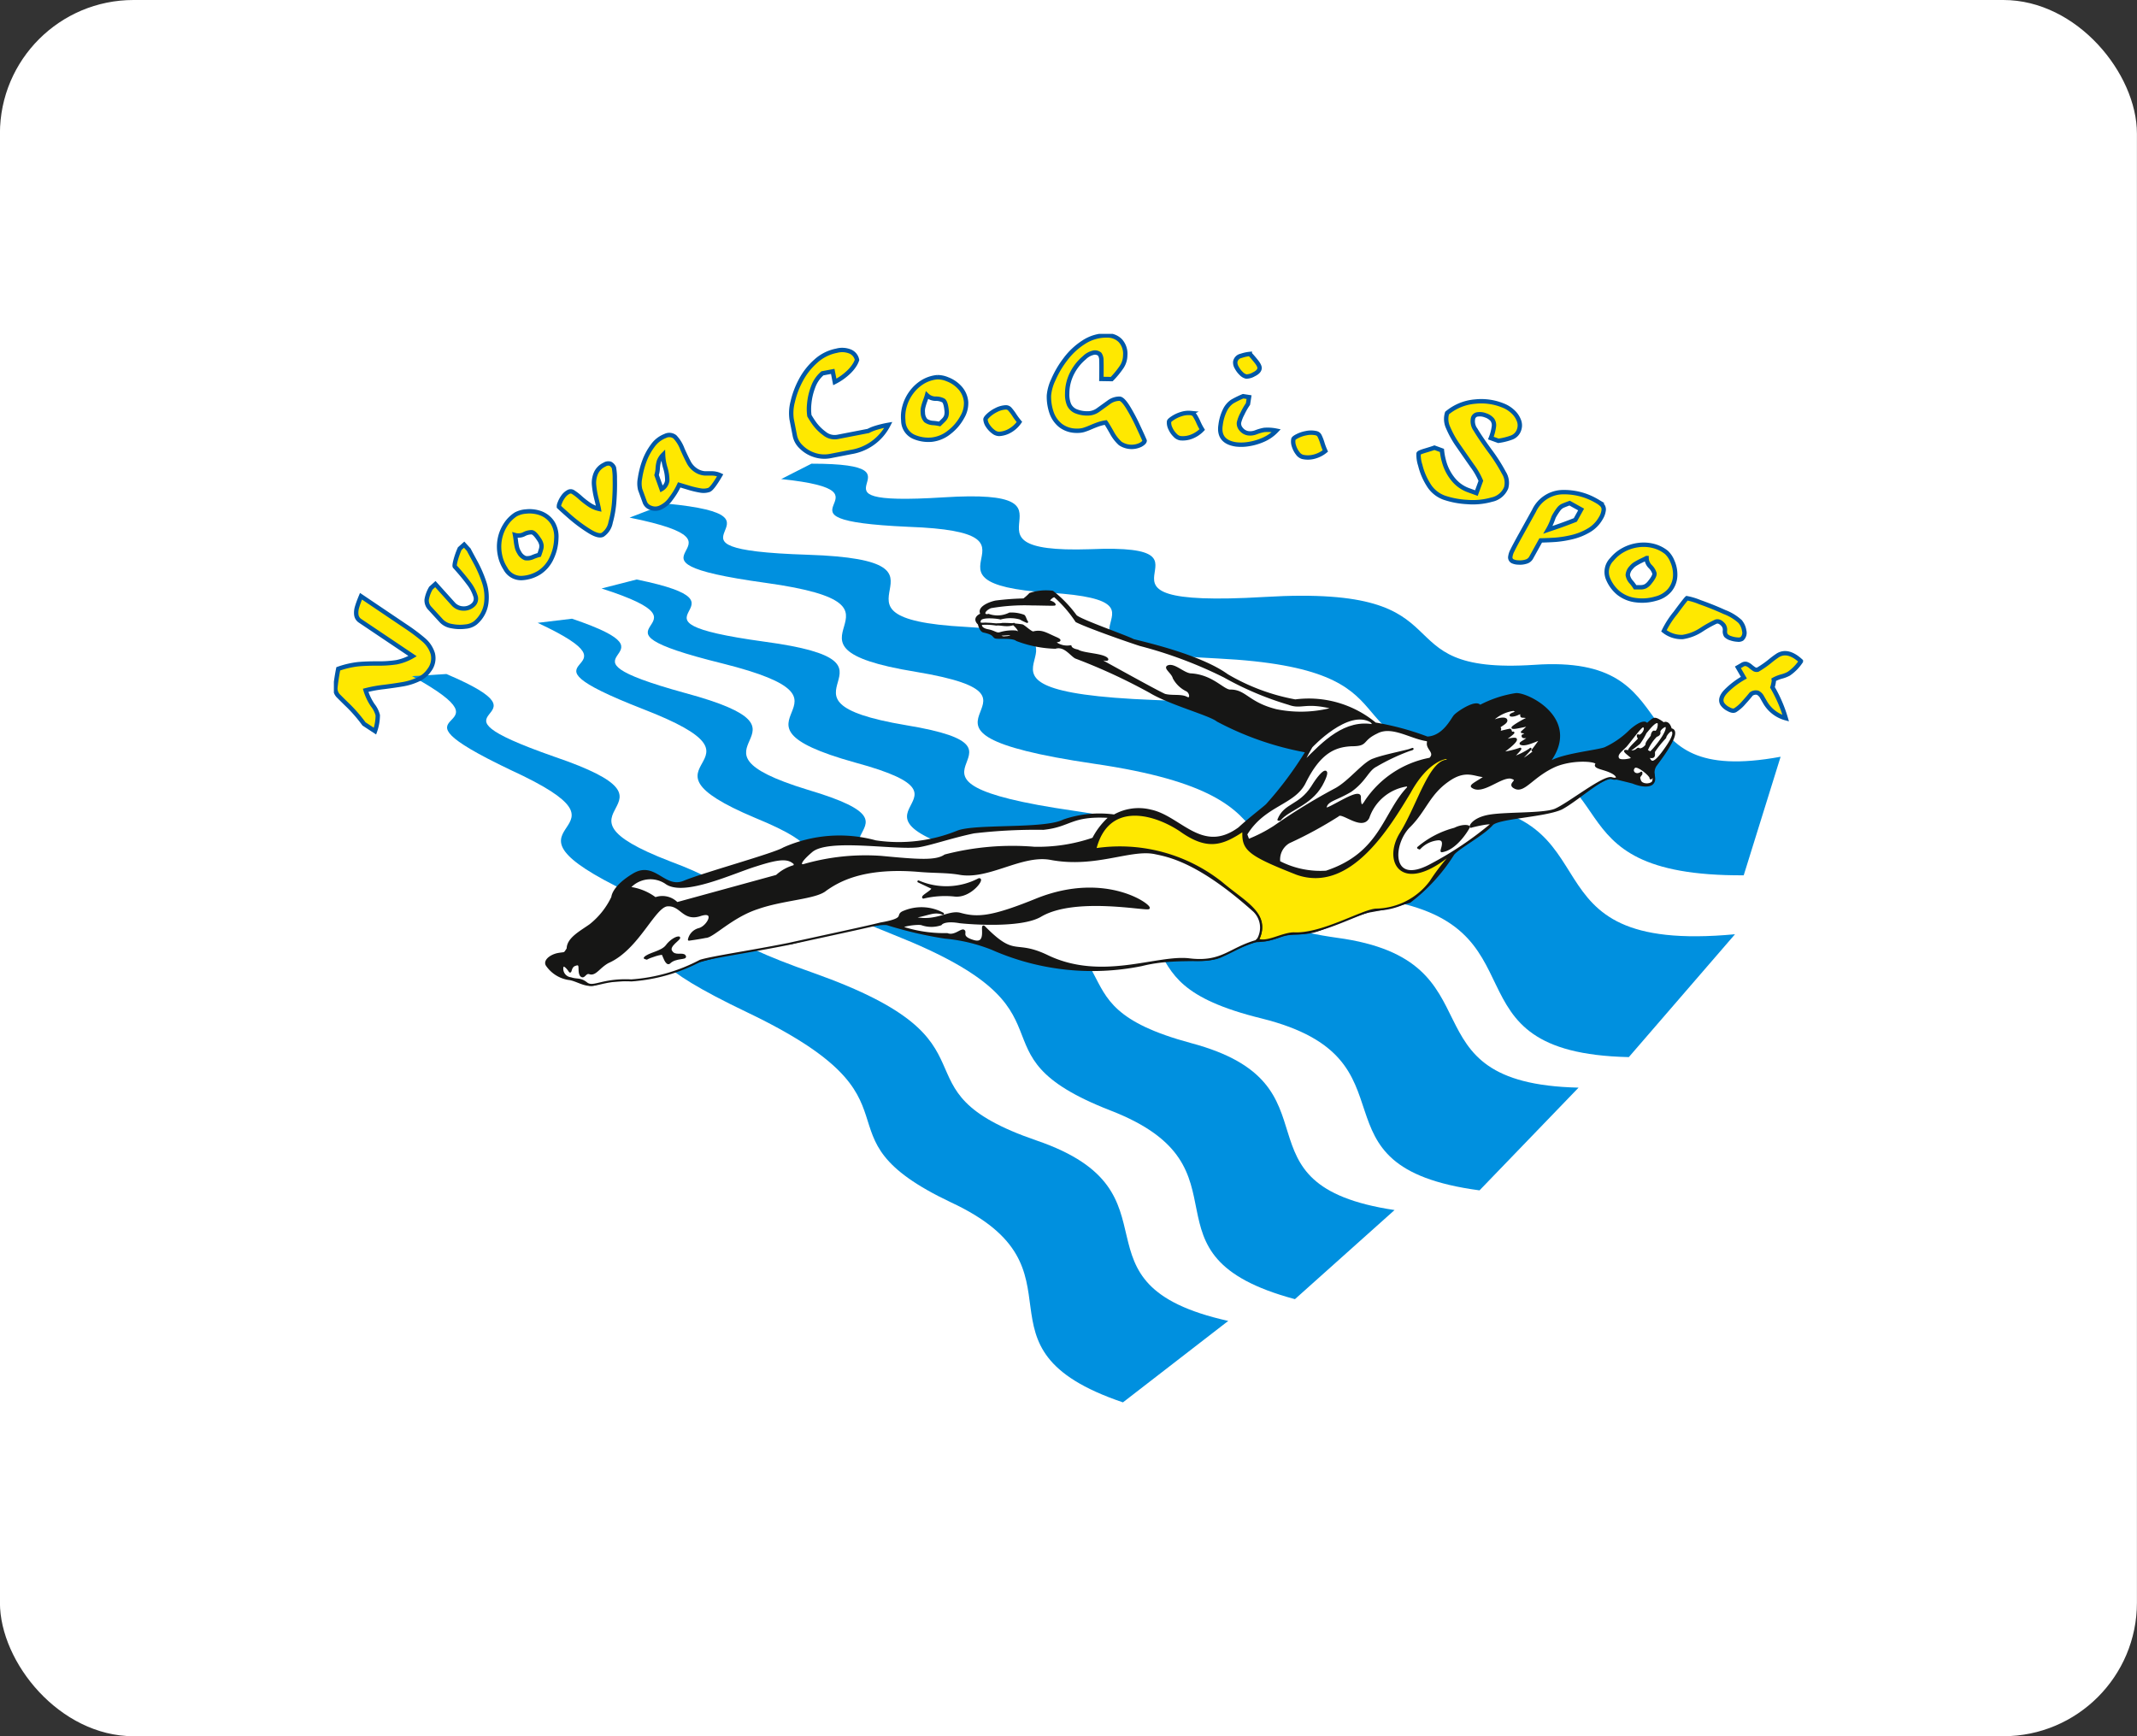 <svg xmlns="http://www.w3.org/2000/svg" xmlns:xlink="http://www.w3.org/1999/xlink" width="128" height="104" viewBox="0 0 128 104">
  <rect x="0" y="0" width="128" height="104" fill="#333333" stroke="none"/>
  <defs>
    <clipPath id="clip-path">
      <rect id="Rettangolo_4642" data-name="Rettangolo 4642" width="88" height="64" fill="none"/>
    </clipPath>
    <clipPath id="clip-logo-cogi-sport-hchl">
      <rect width="128" height="104"/>
    </clipPath>
  </defs>
  <g id="logo-cogi-sport-hchl" clip-path="url(#clip-logo-cogi-sport-hchl)">
    <g id="Logo" transform="translate(-12.999)">
      <rect id="Rettangolo_2600" data-name="Rettangolo 2600" width="128" height="104" rx="8" transform="translate(12.995)" fill="#fff"/>
      <g id="Raggruppa_9908" data-name="Raggruppa 9908" transform="translate(32.997 20)">
        <g id="Raggruppa_9907" data-name="Raggruppa 9907" transform="translate(0 0)" clip-path="url(#clip-path)">
          <path id="Tracciato_16366" data-name="Tracciato 16366" d="M1.662,22.009l2.7,1.82a10.869,10.869,0,0,1,1.064.8,1.761,1.761,0,0,1,.536.819,1.162,1.162,0,0,1-.221,1,1.577,1.577,0,0,1-.671.553,3.584,3.584,0,0,1-.861.271q-.429.076-1.169.172a7.925,7.925,0,0,0-1.1.2,3.244,3.244,0,0,0,.426.893,1.6,1.6,0,0,1,.3.6,2.924,2.924,0,0,1-.166.952l-.651-.438A9.088,9.088,0,0,0,.925,28.59c-.259-.248-.456-.446-.6-.59a.641.641,0,0,1-.2-.482A11.676,11.676,0,0,1,.3,26.36a5.373,5.373,0,0,1,1.183-.276q.5-.046,1.188-.044a6.8,6.8,0,0,0,1.127-.076,3.1,3.1,0,0,0,.954-.366L1.612,23.485a.506.506,0,0,1-.231-.363,1.141,1.141,0,0,1,.047-.473q.075-.248.234-.639" transform="translate(-0.037 -6.294)" fill="#ffe800"/>
          <path id="Tracciato_16367" data-name="Tracciato 16367" d="M9.76,17.924l.265-.238.279.308c.015.036.139.266.371.695a7.414,7.414,0,0,1,.55,1.253,2.82,2.82,0,0,1,.12,1.267,1.879,1.879,0,0,1-.653,1.166,1.117,1.117,0,0,1-.6.22,2.492,2.492,0,0,1-.821-.031,1.069,1.069,0,0,1-.6-.3l-.678-.753a.693.693,0,0,1-.214-.546,2.022,2.022,0,0,1,.255-.69L8.3,20.04l1.075,1.193a.809.809,0,0,0,.568.268.824.824,0,0,0,.628-.221.491.491,0,0,0,.125-.542,2.427,2.427,0,0,0-.411-.764q-.314-.424-.818-.985c-.024-.026-.013-.139.035-.338a4.665,4.665,0,0,1,.257-.728" transform="translate(-2.223 -5.057)" fill="#ffe800"/>
          <path id="Tracciato_16368" data-name="Tracciato 16368" d="M14.813,16.307c.011.057.029.173.051.347a3.473,3.473,0,0,0,.071.409,1.049,1.049,0,0,0,.127.288.724.724,0,0,0,.366.337.807.807,0,0,0,.461-.068,2.911,2.911,0,0,1,.374-.127c.036-.1.071-.2.1-.308a.623.623,0,0,0,.032-.292.816.816,0,0,0-.139-.32c-.181-.279-.328-.424-.439-.435a.972.972,0,0,0-.464.116.744.744,0,0,1-.546.051m.045-1.238a1.5,1.5,0,0,1,.609-.173,1.962,1.962,0,0,1,.871.1,1.451,1.451,0,0,1,.748.61,1.614,1.614,0,0,1,.2.91,2.879,2.879,0,0,1-.273,1.155,2.037,2.037,0,0,1-.742.88,2.173,2.173,0,0,1-1.038.331,1.064,1.064,0,0,1-1-.575,2.256,2.256,0,0,1-.326-.823,2.481,2.481,0,0,1-.009-.915,2.408,2.408,0,0,1,.319-.854,2.047,2.047,0,0,1,.636-.65" transform="translate(-3.963 -4.256)" fill="#ffe800"/>
          <path id="Tracciato_16369" data-name="Tracciato 16369" d="M21.6,10.941a.424.424,0,0,1,.349-.057.472.472,0,0,1,.221.235,3.263,3.263,0,0,1,.053.678q.017.606-.032,1.307a6.266,6.266,0,0,1-.219,1.294,1.139,1.139,0,0,1-.478.743q-.253.13-.837-.242a8.971,8.971,0,0,1-1.071-.793c-.324-.281-.561-.494-.711-.639a.456.456,0,0,1,.046-.219,1.483,1.483,0,0,1,.2-.38.936.936,0,0,1,.336-.3.275.275,0,0,1,.286.029,3.2,3.2,0,0,1,.436.342,5.283,5.283,0,0,0,.533.412,1.716,1.716,0,0,0,.551.237q-.015-.093-.136-.583a5.189,5.189,0,0,1-.149-.855,1.474,1.474,0,0,1,.109-.69,1.029,1.029,0,0,1,.512-.519" transform="translate(-5.393 -3.107)" fill="#ffe800"/>
          <path id="Tracciato_16370" data-name="Tracciato 16370" d="M27.046,9.667a1.112,1.112,0,0,0-.249.386,1.851,1.851,0,0,0-.073.43,1.706,1.706,0,0,1-.069.4l.3.838a.7.7,0,0,0,.34-.511,2.585,2.585,0,0,0-.12-.773,3.043,3.043,0,0,1-.134-.775m.124-1.124a.547.547,0,0,1,.581.052,2.163,2.163,0,0,1,.455.74c.163.367.3.643.4.831a1.3,1.3,0,0,0,.472.473,1.16,1.16,0,0,0,.474.145h.429a1.185,1.185,0,0,1,.484.11c-.311.537-.536.829-.67.878a1.042,1.042,0,0,1-.513.035,5.615,5.615,0,0,1-.771-.187q-.47-.142-.5-.15a4.251,4.251,0,0,1-.5.825,1.541,1.541,0,0,1-.672.553.719.719,0,0,1-.545-.011.562.562,0,0,1-.331-.3l-.286-.784a1.568,1.568,0,0,1-.011-.668,5.024,5.024,0,0,1,.251-.995,3.613,3.613,0,0,1,.513-.957,1.633,1.633,0,0,1,.743-.586" transform="translate(-7.327 -2.427)" fill="#ffe800"/>
          <path id="Tracciato_16371" data-name="Tracciato 16371" d="M41.074,1.4a1.272,1.272,0,0,1,.851.064.693.693,0,0,1,.373.486,1.571,1.571,0,0,1-.124.268,2.265,2.265,0,0,1-.4.486,3.511,3.511,0,0,1-.808.566l-.124-.633-.619.12a1.925,1.925,0,0,0-.558.82,3.731,3.731,0,0,0-.231.99,2.985,2.985,0,0,0,.007.729,5.587,5.587,0,0,0,.306.474,2.833,2.833,0,0,0,.6.595.957.957,0,0,0,.785.2l1.837-.356a2.354,2.354,0,0,1,.341-.149,5.929,5.929,0,0,1,.861-.216,3.046,3.046,0,0,1-2.231,1.626l-1.228.238a1.881,1.881,0,0,1-.978-.062,1.962,1.962,0,0,1-.783-.478,1.276,1.276,0,0,1-.374-.643l-.2-1.022a2.647,2.647,0,0,1,.065-1.04,5.145,5.145,0,0,1,.486-1.292,4.015,4.015,0,0,1,.9-1.144A2.573,2.573,0,0,1,41.074,1.4" transform="translate(-10.961 -0.388)" fill="#ffe800"/>
          <path id="Tracciato_16372" data-name="Tracciato 16372" d="M49.172,4.714c-.015.057-.052.168-.111.334a3.454,3.454,0,0,0-.123.4.956.956,0,0,0-.016.313.713.713,0,0,0,.172.467.817.817,0,0,0,.443.148,2.692,2.692,0,0,1,.389.057c.078-.075.156-.15.233-.227a.65.65,0,0,0,.162-.246.829.829,0,0,0,.022-.348q-.052-.495-.194-.586a.946.946,0,0,0-.466-.106.739.739,0,0,1-.511-.2m.6-1.082a1.5,1.5,0,0,1,.621.124,1.92,1.92,0,0,1,.73.488,1.443,1.443,0,0,1,.389.882,1.607,1.607,0,0,1-.234.9,2.874,2.874,0,0,1-.766.9,2.031,2.031,0,0,1-1.061.448A2.18,2.18,0,0,1,48.378,7.2a1.061,1.061,0,0,1-.626-.965,2.244,2.244,0,0,1,.081-.881,2.486,2.486,0,0,1,.409-.82,2.347,2.347,0,0,1,.671-.616,2.051,2.051,0,0,1,.862-.291" transform="translate(-13.645 -1.037)" fill="#ffe800"/>
          <path id="Tracciato_16373" data-name="Tracciato 16373" d="M55.86,6.166a.307.307,0,0,1,.247.106,2.9,2.9,0,0,1,.282.376,4.29,4.29,0,0,0,.291.39,1.721,1.721,0,0,1-.543.509,1.455,1.455,0,0,1-.671.21.563.563,0,0,1-.341-.13,1.325,1.325,0,0,1-.33-.348.785.785,0,0,1-.147-.394c0-.048.056-.13.181-.246a1.954,1.954,0,0,1,.464-.314,1.365,1.365,0,0,1,.568-.159" transform="translate(-15.619 -1.763)" fill="#ffe800"/>
          <path id="Tracciato_16374" data-name="Tracciato 16374" d="M63.464.132a1.07,1.07,0,0,1,.789.318,1.165,1.165,0,0,1,.287.872,1.292,1.292,0,0,1-.195.668,5.231,5.231,0,0,1-.615.757l-.619-.01q.013-.812-.005-1.1a.644.644,0,0,0-.1-.38.45.45,0,0,0-.33-.1,1.123,1.123,0,0,0-.59.311,2.944,2.944,0,0,0-.7.87,2.68,2.68,0,0,0-.322,1.272,1.576,1.576,0,0,0,.107.665.8.8,0,0,0,.392.389,1.8,1.8,0,0,0,.731.139,1.055,1.055,0,0,0,.637-.217l.624-.447a1.065,1.065,0,0,1,.638-.216q.207,0,.544.562A11.311,11.311,0,0,1,65.324,5.6q.261.556.379.833c0,.074-.08.156-.236.246a1.057,1.057,0,0,1-.56.128,1.072,1.072,0,0,1-.666-.2,2.414,2.414,0,0,1-.5-.656q-.26-.461-.361-.605a2.459,2.459,0,0,0-.457.114q-.2.072-.456.181a3.55,3.55,0,0,1-.424.157,1.37,1.37,0,0,1-.389.045,1.581,1.581,0,0,1-.974-.308,1.671,1.671,0,0,1-.547-.778,2.934,2.934,0,0,1-.157-1.028,2.755,2.755,0,0,1,.257-.928,5.807,5.807,0,0,1,.717-1.225A4.181,4.181,0,0,1,62.055.535a2.472,2.472,0,0,1,1.409-.4" transform="translate(-17.14 -0.037)" fill="#ffe800"/>
          <path id="Tracciato_16375" data-name="Tracciato 16375" d="M71.357,6.637a.307.307,0,0,1,.229.144,2.89,2.89,0,0,1,.22.416,3.608,3.608,0,0,0,.226.431,1.773,1.773,0,0,1-.618.418,1.45,1.45,0,0,1-.695.1.557.557,0,0,1-.316-.183,1.3,1.3,0,0,1-.272-.393.79.79,0,0,1-.086-.413c0-.049.078-.119.219-.214a1.978,1.978,0,0,1,.507-.239,1.408,1.408,0,0,1,.586-.067" transform="translate(-20.019 -1.896)" fill="#ffe800"/>
          <path id="Tracciato_16376" data-name="Tracciato 16376" d="M75.709,4.213l.354.056L76,4.681a4.1,4.1,0,0,0-.335.583,2.221,2.221,0,0,0-.206.536.509.509,0,0,0,.134.39.654.654,0,0,0,.418.243.945.945,0,0,0,.479-.064,2.741,2.741,0,0,1,.477-.136,2.589,2.589,0,0,1,.733.046,2.393,2.393,0,0,1-.784.545,3.518,3.518,0,0,1-.9.26,2.631,2.631,0,0,1-.755.013q-1.061-.169-.9-1.169A2.758,2.758,0,0,1,74.637,5a1.3,1.3,0,0,1,.4-.456,5.358,5.358,0,0,1,.67-.326m.4-2.531c.1.107.23.254.381.443s.218.333.2.435q-.031.2-.346.346a.911.911,0,0,1-.45.129.632.632,0,0,1-.3-.181,1.365,1.365,0,0,1-.272-.363.578.578,0,0,1-.084-.344.444.444,0,0,1,.354-.353,2.312,2.312,0,0,1,.519-.113" transform="translate(-21.245 -0.481)" fill="#ffe800"/>
          <path id="Tracciato_16377" data-name="Tracciato 16377" d="M81.831,8.318a.307.307,0,0,1,.209.169,2.91,2.91,0,0,1,.167.44,4.173,4.173,0,0,0,.174.456,1.752,1.752,0,0,1-.664.338,1.444,1.444,0,0,1-.7.016.552.552,0,0,1-.294-.218,1.336,1.336,0,0,1-.221-.425.8.8,0,0,1-.036-.421c.011-.047.093-.109.244-.186a1.953,1.953,0,0,1,.533-.175,1.4,1.4,0,0,1,.59,0" transform="translate(-22.994 -2.369)" fill="#ffe800"/>
          <path id="Tracciato_16378" data-name="Tracciato 16378" d="M96.014,5.9a1.82,1.82,0,0,1,.573.348,1.366,1.366,0,0,1,.384.535.788.788,0,0,1,.018.581.741.741,0,0,1-.419.452,3.68,3.68,0,0,1-.82.206L95.3,7.857a2.93,2.93,0,0,0,.181-.693.554.554,0,0,0-.095-.411.914.914,0,0,0-.415-.263.892.892,0,0,0-.451-.053.316.316,0,0,0-.276.211.845.845,0,0,0,.144.708q.249.423.842,1.242a10.612,10.612,0,0,1,.858,1.342,1.124,1.124,0,0,1,.134.893,1.191,1.191,0,0,1-.856.71,4.148,4.148,0,0,1-1.486.143,5.088,5.088,0,0,1-1.374-.261,1.833,1.833,0,0,1-.945-.784,3.965,3.965,0,0,1-.486-1.158,2.013,2.013,0,0,1-.1-.7c.017-.045.148-.1.394-.173s.431-.13.556-.177l.449.164a3.875,3.875,0,0,0,.2.9,2.846,2.846,0,0,0,.515.881,2.078,2.078,0,0,0,.9.612l.448.163.267-.734a4.3,4.3,0,0,0-.525-.912c-.266-.381-.54-.774-.818-1.177a5.908,5.908,0,0,1-.618-1.1,1.221,1.221,0,0,1-.06-.873,2.994,2.994,0,0,1,1.678-.688,3.457,3.457,0,0,1,1.65.228" transform="translate(-26.001 -1.614)" fill="#ffe800"/>
          <path id="Tracciato_16379" data-name="Tracciato 16379" d="M102.216,13.931c-.233.086-.382.144-.446.178a.681.681,0,0,0-.21.185,3.425,3.425,0,0,0-.3.47s-.026.071-.081.219a3.9,3.9,0,0,1-.26.546l.5-.169q.467-.16,1.138-.421l.347-.625Zm1.62-.125a1.3,1.3,0,0,1,.322.236.4.4,0,0,1,.1.3,1.157,1.157,0,0,1-.171.488,1.938,1.938,0,0,1-.753.752,3.616,3.616,0,0,1-1.036.4,6.4,6.4,0,0,1-.927.145c-.253.016-.548.03-.887.039l-.576,1.04a.5.5,0,0,1-.314.234,1.189,1.189,0,0,1-.447.047.848.848,0,0,1-.335-.07.261.261,0,0,1-.152-.241,1.12,1.12,0,0,1,.134-.428c.087-.181.25-.485.485-.911l.809-1.458a1.936,1.936,0,0,1,1.625-1.109,3.845,3.845,0,0,1,2.124.529" transform="translate(-28.199 -3.795)" fill="#ffe800"/>
          <path id="Tracciato_16380" data-name="Tracciato 16380" d="M109.133,18.484c-.051.029-.157.081-.314.156a3.635,3.635,0,0,0-.368.2.963.963,0,0,0-.234.208.725.725,0,0,0-.209.452.82.82,0,0,0,.208.418,2.925,2.925,0,0,1,.235.315c.108,0,.217,0,.326,0a.646.646,0,0,0,.287-.059.815.815,0,0,0,.262-.232q.315-.387.279-.551a.968.968,0,0,0-.255-.406.744.744,0,0,1-.217-.5m1.191-.339a1.482,1.482,0,0,1,.352.526,1.948,1.948,0,0,1,.171.862,1.44,1.44,0,0,1-.351.9,1.613,1.613,0,0,1-.8.474,2.886,2.886,0,0,1-1.181.1,2.044,2.044,0,0,1-1.068-.434,2.173,2.173,0,0,1-.636-.883,1.064,1.064,0,0,1,.239-1.125,2.288,2.288,0,0,1,.681-.565,2.515,2.515,0,0,1,.868-.292,2.393,2.393,0,0,1,.911.039,2.065,2.065,0,0,1,.816.4" transform="translate(-30.507 -5.054)" fill="#ffe800"/>
          <path id="Tracciato_16381" data-name="Tracciato 16381" d="M116.108,23.568a1.077,1.077,0,0,1,.246.547.494.494,0,0,1-.134.491.4.4,0,0,1-.266.046,1.415,1.415,0,0,1-.4-.079.667.667,0,0,1-.293-.17.461.461,0,0,1-.059-.291.462.462,0,0,0-.093-.336c-.161-.186-.315-.249-.459-.194a7.166,7.166,0,0,0-.841.471,2.8,2.8,0,0,1-1.136.444,1.682,1.682,0,0,1-1.126-.369,5.4,5.4,0,0,1,.686-1.067c.4-.544.634-.84.69-.888a3.854,3.854,0,0,1,.776.235c.5.176.99.372,1.473.593a2.914,2.914,0,0,1,.939.568" transform="translate(-31.881 -6.34)" fill="#ffe800"/>
          <path id="Tracciato_16382" data-name="Tracciato 16382" d="M121.133,27.266a2.71,2.71,0,0,1-.734.753,1.94,1.94,0,0,1-.436.167,2.143,2.143,0,0,0-.462.186.323.323,0,0,1,0,.119,1.957,1.957,0,0,1-.078.341,8.326,8.326,0,0,1,.794,1.851,2.045,2.045,0,0,1-1.232-.94l-.179-.31a.6.6,0,0,0-.271-.276.458.458,0,0,0-.391.081q-.148.191-.441.513a2.29,2.29,0,0,1-.515.451c-.1.056-.232.032-.413-.071a.939.939,0,0,1-.357-.308q-.191-.331.229-.766a4.875,4.875,0,0,1,1.063-.805l-.358-.619.259-.149a.328.328,0,0,1,.251-.051.714.714,0,0,1,.254.149,2.163,2.163,0,0,0,.223.168.3.3,0,0,0,.2.025,5.819,5.819,0,0,0,.731-.506,5.4,5.4,0,0,1,.486-.361q.611-.352,1.377.361" transform="translate(-33.257 -7.661)" fill="#ffe800"/>
          <path id="Tracciato_16383" data-name="Tracciato 16383" d="M49.238,42.972h0a.525.525,0,1,1,.524.526.525.525,0,0,1-.524-.526" transform="translate(-14.073 -12.138)" fill="#abd7e9"/>
          <path id="Tracciato_16384" data-name="Tracciato 16384" d="M49.591,42.976h0a.175.175,0,1,1,.175.175.175.175,0,0,1-.175-.175m-.34.011a.525.525,0,1,0,.526-.526.526.526,0,0,0-.526.526" transform="translate(-14.077 -12.143)" fill="#abd7e9"/>
          <path id="Tracciato_16385" data-name="Tracciato 16385" d="M49.683,43.128a.175.175,0,1,0,.174-.176.176.176,0,0,0-.174.176" transform="translate(-14.2 -12.283)" fill="#afd8ea"/>
          <path id="Tracciato_16386" data-name="Tracciato 16386" d="M80.972,51.041c-10.806-.246-4.458-7.627-14.469-8.977-9.916-1.383-2.519-5.672-15.716-7.6-13.2-1.9-.881-3.615-10.09-5.132-9.288-1.557,1.217-3.7-8.494-5.005-9.749-1.342.168-2.127-7.651-3.724l-2.1.538c7.6,2.431-2.272,2.139,7.23,4.489,9.582,2.4-1.137,3.407,7.946,5.934,8.994,2.431-3.5,2.9,9.454,6.133C60.036,40.975,52.216,44.5,62,46.9c9.759,2.438,2.313,8.864,13.039,10.294Z" transform="translate(-6.418 -5.891)" fill="#0090df"/>
          <path id="Tracciato_16387" data-name="Tracciato 16387" d="M68.417,59.314c-10.081-1.51-2.9-7.524-12.188-10-9.209-2.478-1.763-5.672-13.96-9.079-12.227-3.408-.332-3.528-8.994-6.093-8.532-2.606,1.685-3.36-7.357-5.8-8.994-2.478.42-2.018-6.77-4.449l-2.058.247c6.936,3.233-2.4,1.764,6.308,5.164,8.7,3.367-1.469,3.074,6.723,6.52,8.287,3.4-3.528,2.312,8.326,7.015,11.768,4.663,4,7.022,12.944,10.508,8.914,3.447,1.183,8.66,11.059,11.305Z" transform="translate(-4.885 -6.832)" fill="#0090df"/>
          <path id="Tracciato_16388" data-name="Tracciato 16388" d="M97.378,28.443c-10.083,1.85-5.164-6.181-14.755-5.506-9.541.628-3.488-4.82-16.137-4.067-12.7.755-1.478-3.24-10.471-2.859-8.914.294.548-3.7-8.787-3.106-9.375.589-.254-2.017-7.9-2.017l-1.811.921c7.563.794-1.764,2.438,7.612,2.86,9.327.333-.469,3.36,8.445,3.948,8.914.548-2.605,3.352,10.091,3.939,12.7.636,6.054,5.337,15.683,5.758,9.494.383,3.581,7.291,15.82,7.231Z" transform="translate(-10.723 -3.113)" fill="#0090df"/>
          <path id="Tracciato_16389" data-name="Tracciato 16389" d="M55.444,67.283c-10-2.225-2.391-7.692-11.473-10.805s-1.431-5.8-13.372-10.04c-11.983-4.2-.119-3.534-8.573-6.68-8.327-3.2,1.931-3.242-6.936-6.268-8.867-3.107.548-1.971-6.475-4.957l-2.058.127c6.681,3.694-2.527,1.6,5.926,5.632,8.493,3.909-1.684,2.9,6.261,6.935,8.072,3.948-3.655,2.057,7.866,7.562,11.433,5.465,3.527,7.269,12.227,11.392,8.66,4.036.6,8.7,10.3,11.98Z" transform="translate(-1.874 -8.159)" fill="#0090df"/>
          <path id="Tracciato_16390" data-name="Tracciato 16390" d="M91.012,40.033c-13.3,1.244-6.638-7.479-17.316-7.861C62.97,31.879,70.375,26.5,56.209,26c-14.174-.549-1.3-3.829-11.265-4.378-9.924-.532.921-3.979-9.464-4.321-10.464-.333-.039-2.263-8.493-3.066l-2.185.841c8.367,1.685-2.184,2.479,8.16,3.91s-.842,3.732,8.994,5.329c9.836,1.637-3.321,3.449,10.679,5.506,14.077,2.057,6.221,6.64,16.812,8.071,10.551,1.429,3.734,9.248,15.206,9.5Z" transform="translate(-7.089 -4.071)" fill="#0090df"/>
          <path id="Tracciato_16391" data-name="Tracciato 16391" d="M77.73,32c2.224-2.693-1.184-4.33-1.852-4.25a6.844,6.844,0,0,0-2.146.714c-.214-.372-1.342.382-1.516.588s-.668,1.262-1.638,1.3a16.454,16.454,0,0,0-3.115-.842,6.248,6.248,0,0,0-4.791-1.383A12.381,12.381,0,0,1,58.6,26.61c-1.684-1.216-5.172-1.971-5.633-2.1-.382-.215-3.282-1.217-3.448-1.462a7.331,7.331,0,0,0-1.383-1.43,3.1,3.1,0,0,0-1.351.127,2.593,2.593,0,0,1-.374.334,16.013,16.013,0,0,0-1.685.126c-.381.08-1.1.374-.841.755-.588.255-.166.58-.166.58s.086.422.293.461c.589.128.549.255.676.342s1.048-.048,1.3.167a6.961,6.961,0,0,0,2.311.46c.549-.166.922.422,1.217.588a34.46,34.46,0,0,1,4.456,2.057c1.176.715,3.576,1.351,4.037,1.724a18.24,18.24,0,0,0,5.339,1.85A21.876,21.876,0,0,1,61,34.346c-.048.087-1.1.882-1.685,1.43-2.225,1.637-3.527-.675-5.3-1.048a2.973,2.973,0,0,0-2.185.293,6.584,6.584,0,0,0-3.027.295c-1.136.586-5.253.246-6.349.666a9.378,9.378,0,0,1-4.918.587,8.209,8.209,0,0,0-5.506.422c-.548.341-4.664,1.469-5.927,1.979-1.217.547-1.778-1.194-3.067-.422-1.26.754-1.267,1.364-1.267,1.364a4.679,4.679,0,0,1-1.325,1.67c-.569.406-1.351.805-1.351,1.417-.216.336-.135.241-.548.313-.476.082-.9.428-.682.7a1.952,1.952,0,0,0,1.264.795c.548.048,1.137.588,1.764.253.675-.333,2.565.088,4.242-.715A32.606,32.606,0,0,1,32.49,42.67c.636-.174,5.133-1.3,5.76-1.135a23.4,23.4,0,0,0,3.449.8,10.031,10.031,0,0,1,2.82.675,14.849,14.849,0,0,0,8.954.969c2.185-.548,3.989-.048,4.871-.588a9.63,9.63,0,0,1,1.938-.843,3.982,3.982,0,0,0,1.557-.341c.5-.167,1.382-.04,2.137-.294.969-.333,2.019-.842,3.077-1.135a18.766,18.766,0,0,0,2.478-.589,10.768,10.768,0,0,0,2.606-2.851c.294-.381,1.8-1.182,2.312-1.771.334-.422,3.155-.5,4.164-.961.961-.508,2.518-1.978,3.067-1.851.587.128,1.216.294,1.216.294s.762.333,1.136.081c.333-.295-.08-.589.214-1.09.374-.508,1.6-2.106.921-2.185-.126-.508-.421-.381-.421-.341a2.175,2.175,0,0,0-.381-.246c-.206-.088-.246-.048-.628.293-.166-.341-.882.254-1.048.422a5.272,5.272,0,0,1-1.47,1.008c-.549.206-3.027.421-3.488,1.009" transform="translate(-5.088 -6.171)" fill="#161615"/>
          <path id="Tracciato_16392" data-name="Tracciato 16392" d="M77.73,32c2.224-2.693-1.184-4.33-1.852-4.25a6.844,6.844,0,0,0-2.146.714c-.214-.372-1.342.382-1.516.588s-.668,1.262-1.638,1.3a16.454,16.454,0,0,0-3.115-.842,6.248,6.248,0,0,0-4.791-1.383A12.381,12.381,0,0,1,58.6,26.61c-1.684-1.216-5.172-1.971-5.633-2.1-.382-.215-3.282-1.217-3.448-1.462a7.331,7.331,0,0,0-1.383-1.43,3.1,3.1,0,0,0-1.351.127,2.593,2.593,0,0,1-.374.334,16.013,16.013,0,0,0-1.685.126c-.381.08-1.1.374-.841.755-.588.255-.166.58-.166.58s.086.422.293.461c.589.128.549.255.676.342s1.048-.048,1.3.167a6.961,6.961,0,0,0,2.311.46c.549-.166.922.422,1.217.588a34.46,34.46,0,0,1,4.456,2.057c1.176.715,3.576,1.351,4.037,1.724a18.24,18.24,0,0,0,5.339,1.85A21.876,21.876,0,0,1,61,34.346c-.048.087-1.1.882-1.685,1.43-2.225,1.637-3.527-.675-5.3-1.048a2.973,2.973,0,0,0-2.185.293,6.584,6.584,0,0,0-3.027.295c-1.136.586-5.253.246-6.349.666a9.378,9.378,0,0,1-4.918.587,8.209,8.209,0,0,0-5.506.422c-.548.341-4.664,1.469-5.927,1.979-1.217.547-1.778-1.194-3.067-.422-1.26.754-1.267,1.364-1.267,1.364a4.679,4.679,0,0,1-1.325,1.67c-.569.406-1.351.805-1.351,1.417-.216.336-.135.241-.548.313-.476.082-.9.428-.682.7a1.952,1.952,0,0,0,1.264.795c.548.048,1.137.588,1.764.253.675-.333,2.565.088,4.242-.715A32.606,32.606,0,0,1,32.49,42.67c.636-.174,5.133-1.3,5.76-1.135a23.4,23.4,0,0,0,3.449.8,10.031,10.031,0,0,1,2.82.675,14.849,14.849,0,0,0,8.954.969c2.185-.548,3.989-.048,4.871-.588a9.63,9.63,0,0,1,1.938-.843,3.982,3.982,0,0,0,1.557-.341c.5-.167,1.382-.04,2.137-.294.969-.333,2.019-.842,3.077-1.135a18.766,18.766,0,0,0,2.478-.589,10.768,10.768,0,0,0,2.606-2.851c.294-.381,1.8-1.182,2.312-1.771.334-.422,3.155-.5,4.164-.961.961-.508,2.518-1.978,3.067-1.851.587.128,1.216.294,1.216.294s.762.333,1.136.081c.333-.295-.08-.589.214-1.09.374-.508,1.6-2.106.921-2.185-.126-.508-.421-.381-.421-.341a2.175,2.175,0,0,0-.381-.246c-.206-.088-.246-.048-.628.293-.166-.341-.882.254-1.048.422a5.272,5.272,0,0,1-1.47,1.008C80.669,31.192,78.191,31.407,77.73,32Z" transform="translate(-5.088 -6.171)" fill="none" stroke="#161615" stroke-linejoin="round" stroke-width="0.123"/>
          <path id="Tracciato_16393" data-name="Tracciato 16393" d="M75.5,28.751c-1.851-.5-2.018,0-2.813-.295a18.76,18.76,0,0,1-3.869-1.636,25.791,25.791,0,0,0-5.044-1.89c-.8-.255-3.195-1.1-3.822-1.422a7.655,7.655,0,0,0-1.265-1.47c-.127-.127-.421.254-.421.254s.334.08.381.207c.08.039-.8,0-1.35,0a12,12,0,0,0-2.479.166c-.5.215-.461.548-.127.462a1.611,1.611,0,0,0,1.263-.08,2.154,2.154,0,0,1,.842.127c.079.039.126.294.206.373a3.488,3.488,0,0,1-.42-.206,2.208,2.208,0,0,0-1.177,0c-.08-.041-1.088-.167-1.216.078-.086.176-.046.287.335.247a2.522,2.522,0,0,0,1.008,0,8.16,8.16,0,0,1,1.176.087c.127.041.548.461.675.422.5-.127.756.079,1.343.333s-.255.127.039.334a1.2,1.2,0,0,0,.842.165s0,.176.421.254c.336.215,1.392.215,1.725.461.294.254-.754-.119-.254.174.461.247,3.242,1.8,3.742,2.019.421.119.969,0,1.3.167.294.167.294-.254.047-.421a1.744,1.744,0,0,1-.8-.754c-.088-.342-.628-.635-.294-.715.381-.088.922.5,1.343.5,1.3.088,1.938,1.008,2.36.969.882,0,1.05.755,2.725,1.175a7.383,7.383,0,0,0,3.322-.086Z" transform="translate(-15.479 -6.294)" fill="#fff"/>
          <path id="Tracciato_16394" data-name="Tracciato 16394" d="M75.5,28.751c-1.851-.5-2.018,0-2.813-.295a18.76,18.76,0,0,1-3.869-1.636,25.791,25.791,0,0,0-5.044-1.89c-.8-.255-3.195-1.1-3.822-1.422a7.655,7.655,0,0,0-1.265-1.47c-.127-.127-.421.254-.421.254s.334.08.381.207c.08.039-.8,0-1.35,0a12,12,0,0,0-2.479.166c-.5.215-.461.548-.127.462a1.611,1.611,0,0,0,1.263-.08,2.154,2.154,0,0,1,.842.127c.079.039.126.294.206.373a3.488,3.488,0,0,1-.42-.206,2.208,2.208,0,0,0-1.177,0c-.08-.041-1.088-.167-1.216.078-.086.176-.046.287.335.247a2.522,2.522,0,0,0,1.008,0,8.16,8.16,0,0,1,1.176.087c.127.041.548.461.675.422.5-.127.756.079,1.343.333s-.255.127.039.334a1.2,1.2,0,0,0,.842.165s0,.176.421.254c.336.215,1.392.215,1.725.461.294.254-.754-.119-.254.174.461.247,3.242,1.8,3.742,2.019.421.119.969,0,1.3.167.294.167.294-.254.047-.421a1.744,1.744,0,0,1-.8-.754c-.088-.342-.628-.635-.294-.715.381-.088.922.5,1.343.5,1.3.088,1.938,1.008,2.36.969.882,0,1.05.755,2.725,1.175a7.383,7.383,0,0,0,3.322-.086Z" transform="translate(-15.479 -6.294)" fill="none" stroke="#161615" stroke-linejoin="round" stroke-width="0.123"/>
          <path id="Tracciato_16395" data-name="Tracciato 16395" d="M56.243,24.318c-.421.168-.8,0-1.057.041a3.828,3.828,0,0,0-.881-.041c-.08.041-.08.295.38.383.422.078.5.253.756.166a2.516,2.516,0,0,1,.93-.089c.206.128.293-.039-.127-.42Z" transform="translate(-15.51 -6.947)" fill="#fff"/>
          <path id="Tracciato_16396" data-name="Tracciato 16396" d="M56.243,24.318c-.421.168-.8,0-1.057.041a3.828,3.828,0,0,0-.881-.041c-.08.041-.08.295.38.383.422.078.5.253.756.166a2.516,2.516,0,0,1,.93-.089c.206.128.293-.039-.127-.42Z" transform="translate(-15.51 -6.947)" fill="none" stroke="#161615" stroke-linejoin="round" stroke-width="0.123"/>
          <path id="Tracciato_16397" data-name="Tracciato 16397" d="M56.6,25.212c-.254-.047-.675.039-.755,0-.088.039.127.207.294.169.206,0,.421-.049.461-.129Z" transform="translate(-15.957 -7.206)" fill="#fff"/>
          <path id="Tracciato_16398" data-name="Tracciato 16398" d="M56.6,25.212c-.254-.047-.675.039-.755,0-.088.039.127.207.294.169.206,0,.421-.049.461-.129Z" transform="translate(-15.957 -7.206)" fill="none" stroke="#161615" stroke-linejoin="round" stroke-width="0.123"/>
          <path id="Tracciato_16399" data-name="Tracciato 16399" d="M87.4,33.849c-1.009-.12-2.145-.961-3.067-.461-.968.461-.5.755-1.51.755-1.008.048-1.89.422-2.78,2.192-.628,1.343-2.432,1.343-3.529,3.146.04.088.128.343.128.343a8.751,8.751,0,0,0,1.558-.8,36.081,36.081,0,0,1,3.694-2.263c.841-.468,1.684-1.6,2.273-1.771.627-.246,2.225-.54,2.312-.627a12.258,12.258,0,0,0-2.185,1.009c-.509.253-.636.882-1.518,1.509-.922.548-1.431.548-1.51,1.009-.086.343,2.1-1.255,2.058-.628,0,.461.089.675.335.255a5.95,5.95,0,0,1,3.869-2.566c.382-.381-.206-.588-.126-.969Z" transform="translate(-21.869 -9.503)" fill="#fff"/>
          <path id="Tracciato_16400" data-name="Tracciato 16400" d="M87.4,33.849c-1.009-.12-2.145-.961-3.067-.461-.968.461-.5.755-1.51.755-1.008.048-1.89.422-2.78,2.192-.628,1.343-2.432,1.343-3.529,3.146.04.088.128.343.128.343a8.751,8.751,0,0,0,1.558-.8,36.081,36.081,0,0,1,3.694-2.263c.841-.468,1.684-1.6,2.273-1.771.627-.246,2.225-.54,2.312-.627a12.258,12.258,0,0,0-2.185,1.009c-.509.253-.636.882-1.518,1.509-.922.548-1.431.548-1.51,1.009-.086.343,2.1-1.255,2.058-.628,0,.461.089.675.335.255a5.95,5.95,0,0,1,3.869-2.566c.382-.381-.206-.588-.126-.969Z" transform="translate(-21.869 -9.503)" fill="none" stroke="#161615" stroke-linejoin="round" stroke-width="0.123"/>
          <path id="Tracciato_16401" data-name="Tracciato 16401" d="M79.219,39.6c.381-.961,1.262-.794,2.018-1.969.716-1.175,1.176-1.224.548-.089-.675,1.177-1.978,1.431-2.479,2.058Z" transform="translate(-22.642 -10.499)" fill="#161615"/>
          <path id="Tracciato_16402" data-name="Tracciato 16402" d="M79.219,39.6c.381-.961,1.262-.794,2.018-1.969.716-1.175,1.176-1.224.548-.089-.675,1.177-1.978,1.431-2.479,2.058Z" transform="translate(-22.642 -10.499)" fill="none" stroke="#161615" stroke-linejoin="round" stroke-width="0.123"/>
          <path id="Tracciato_16403" data-name="Tracciato 16403" d="M87.012,38c-1.47,1.509-1.6,3.948-4.917,5.044a5.347,5.347,0,0,1-2.813-.587,1.189,1.189,0,0,1,.587-1.177,24.272,24.272,0,0,0,2.94-1.6c.215-.293,1.43.883,1.812.12a2.887,2.887,0,0,1,2.352-1.93Z" transform="translate(-22.658 -10.829)" fill="#fff"/>
          <path id="Tracciato_16404" data-name="Tracciato 16404" d="M87.012,38c-1.47,1.509-1.6,3.948-4.917,5.044a5.347,5.347,0,0,1-2.813-.587,1.189,1.189,0,0,1,.587-1.177,24.272,24.272,0,0,0,2.94-1.6c.215-.293,1.43.883,1.812.12a2.887,2.887,0,0,1,2.352-1.93Z" transform="translate(-22.658 -10.829)" fill="none" stroke="#161615" stroke-linejoin="round" stroke-width="0.123"/>
          <path id="Tracciato_16405" data-name="Tracciato 16405" d="M85.084,41.358c-2.9,2.351-3.949.381-2.94-1.263,1.05-1.675,1.8-4.535,2.9-4.368-.254-.334-.167-.166-.167-.166s-1.1.078-2.185,2.056c-1.223,2.017-3.575,6.014-6.769,4.878-2.987-1.175-3.242-1.469-3.193-2.6-1.263.841-2.145,1.175-3.783,0-1.724-1.137-4.378-1.724-5.092,1.135a9.8,9.8,0,0,1,7.572,2.016c1.43,1.217,2.9,1.844,2.185,3.4.548.215,1.47-.381,2.145-.381,1.675.088,4.115-1.382,4.919-1.421a4.16,4.16,0,0,0,3.272-1.684,12.116,12.116,0,0,1,1.312-1.684Z" transform="translate(-18.251 -10.157)" fill="#ffe800"/>
          <path id="Tracciato_16406" data-name="Tracciato 16406" d="M85.084,41.358c-2.9,2.351-3.949.381-2.94-1.263,1.05-1.675,1.8-4.535,2.9-4.368-.254-.334-.167-.166-.167-.166s-1.1.078-2.185,2.056c-1.223,2.017-3.575,6.014-6.769,4.878-2.987-1.175-3.242-1.469-3.193-2.6-1.263.841-2.145,1.175-3.783,0-1.724-1.137-4.378-1.724-5.092,1.135a9.8,9.8,0,0,1,7.572,2.016c1.43,1.217,2.9,1.844,2.185,3.4.548.215,1.47-.381,2.145-.381,1.675.088,4.115-1.382,4.919-1.421a4.16,4.16,0,0,0,3.272-1.684,12.116,12.116,0,0,1,1.312-1.684Z" transform="translate(-18.251 -10.157)" fill="none" stroke="#161615" stroke-linejoin="round" stroke-width="0.123"/>
          <path id="Tracciato_16407" data-name="Tracciato 16407" d="M94.432,36.732c-.588,0-1.136-.5-2.233.293-1.128.8-1.343,1.771-2.264,2.692-1.1,1.05-1.224,3.7,1.3,2.313a20.451,20.451,0,0,0,3.574-2.4c.166-.206-1.056.086-1.184.126-.127.089,0-.42.93-.627.961-.215,3.32-.088,4.076-.381.8-.333,2.939-2.056,3.408-1.891.414.129.414-.165-.047-.372-.422-.215-1.049-.254-.882-.469s-1.3-.373-2.44.088c-1.343.588-1.851,1.557-2.391,1.342-.588-.253.374-.46-.294-.628-.636-.086-1.724,1.01-2.313.549-.127-.088.421-.342.755-.588Z" transform="translate(-25.492 -10.24)" fill="#fff"/>
          <path id="Tracciato_16408" data-name="Tracciato 16408" d="M94.432,36.732c-.588,0-1.136-.5-2.233.293-1.128.8-1.343,1.771-2.264,2.692-1.1,1.05-1.224,3.7,1.3,2.313a20.451,20.451,0,0,0,3.574-2.4c.166-.206-1.056.086-1.184.126-.127.089,0-.42.93-.627.961-.215,3.32-.088,4.076-.381.8-.333,2.939-2.056,3.408-1.891.414.129.414-.165-.047-.372-.422-.215-1.049-.254-.882-.469s-1.3-.373-2.44.088c-1.343.588-1.851,1.557-2.391,1.342-.588-.253.374-.46-.294-.628-.636-.086-1.724,1.01-2.313.549-.127-.088.421-.342.755-.588Z" transform="translate(-25.492 -10.24)" fill="none" stroke="#161615" stroke-linejoin="round" stroke-width="0.123"/>
          <path id="Tracciato_16409" data-name="Tracciato 16409" d="M90.933,42.586a5.531,5.531,0,0,1,2.185-1.136c.508-.254.929-.168.842-.079-.127.246-.795,1.3-1.6,1.421-.127.049.333-.715-.207-.715a1.718,1.718,0,0,0-1.136.549Z" transform="translate(-25.99 -11.805)" fill="#161615"/>
          <path id="Tracciato_16410" data-name="Tracciato 16410" d="M90.933,42.586a5.531,5.531,0,0,1,2.185-1.136c.508-.254.929-.168.842-.079-.127.246-.795,1.3-1.6,1.421-.127.049.333-.715-.207-.715a1.718,1.718,0,0,0-1.136.549Z" transform="translate(-25.99 -11.805)" fill="none" stroke="#161615" stroke-linejoin="round" stroke-width="0.123"/>
          <path id="Tracciato_16411" data-name="Tracciato 16411" d="M109.452,36.666c-.342.254-.675-.088-.421-.333.206-.175.968.5.968.627,0,.168.119-.086.168-.213,0-.119.079.381-.049.508-.166.167-.666.167-.754-.126-.079-.207-.039-.207.088-.381Z" transform="translate(-31.138 -10.382)" fill="#fff"/>
          <path id="Tracciato_16412" data-name="Tracciato 16412" d="M109.452,36.666c-.342.254-.675-.088-.421-.333.206-.175.968.5.968.627,0,.168.119-.086.168-.213,0-.119.079.381-.049.508-.166.167-.666.167-.754-.126-.079-.207-.039-.207.088-.381Z" transform="translate(-31.138 -10.382)" fill="none" stroke="#161615" stroke-linejoin="round" stroke-width="0.123"/>
          <path id="Tracciato_16413" data-name="Tracciato 16413" d="M110.576,34.532a6.247,6.247,0,0,1,.675-.842c0-.126.294-.5.421-.421.079.088.207.255-.469,1.185-.627.882-.794.753-.921.5-.206-.292.334.129.294-.292Z" transform="translate(-31.507 -9.511)" fill="#fff"/>
          <path id="Tracciato_16414" data-name="Tracciato 16414" d="M110.576,34.532a6.247,6.247,0,0,1,.675-.842c0-.126.294-.5.421-.421.079.088.207.255-.469,1.185-.627.882-.794.753-.921.5-.206-.292.334.129.294-.292Z" transform="translate(-31.507 -9.511)" fill="none" stroke="#161615" stroke-linejoin="round" stroke-width="0.123"/>
          <path id="Tracciato_16415" data-name="Tracciato 16415" d="M110.1,34.358a2.643,2.643,0,0,1,.583-.879c.041,0,.185-.059.185-.185-.079-.166.3-.43.37-.4.333.151-.717,1.463-.923,1.592Z" transform="translate(-31.468 -9.406)" fill="#fff"/>
          <path id="Tracciato_16416" data-name="Tracciato 16416" d="M110.1,34.358a2.643,2.643,0,0,1,.583-.879c.041,0,.185-.059.185-.185-.079-.166.3-.43.37-.4.333.151-.717,1.463-.923,1.592Z" transform="translate(-31.468 -9.406)" fill="none" stroke="#161615" stroke-linejoin="round" stroke-width="0.123"/>
          <path id="Tracciato_16417" data-name="Tracciato 16417" d="M108.116,34.294c-.039.079.461.373.421.461-.038.039-.714.206-.841,0-.127-.254.127-.422.46-.755.295-.342.923-1.233,1.046-1.185.28.109-.131.677-.3.55-.041-.04-.041.086.048.174.04.04-.414.413-.579.667-.088.167.372-.206.587-.373a4,4,0,0,0,.381-.635c.246-.293.593-.738.759-.61.087.088-.014.642-.229.555-.079-.04-.156.149-.156.228s-.352.413-.313.541c0,.079-.316.382-.482.255-.088-.039-.127.256-.716.127Z" transform="translate(-30.772 -9.313)" fill="#fff"/>
          <path id="Tracciato_16418" data-name="Tracciato 16418" d="M108.116,34.294c-.039.079.461.373.421.461-.038.039-.714.206-.841,0-.127-.254.127-.422.46-.755.295-.342.923-1.233,1.046-1.185.28.109-.131.677-.3.55-.041-.04-.041.086.048.174.04.04-.414.413-.579.667-.088.167.372-.206.587-.373a4,4,0,0,0,.381-.635c.246-.293.593-.738.759-.61.087.088-.014.642-.229.555-.079-.04-.156.149-.156.228s-.352.413-.313.541c0,.079-.316.382-.482.255-.088-.039-.127.256-.716.127Z" transform="translate(-30.772 -9.313)" fill="none" stroke="#161615" stroke-linejoin="round" stroke-width="0.123"/>
          <path id="Tracciato_16419" data-name="Tracciato 16419" d="M98.553,31.515a2.283,2.283,0,0,0-1.558.755s.716-.333.93-.166c.166.206-.508.421-.381.5.127.125-.128.293-.128.293s.508-.126.716-.169c.127-.039.039.216.214.169s-.6.508-.716.548c-.175.041.756-.254.883-.166.127.127-.715.754-.883.843a5.044,5.044,0,0,0,1.128-.255c.175-.087-.461.548-.461.548a4.388,4.388,0,0,0,1.057-.508c.206-.206-.342.422-.6.637-.206.206.676-.256,1.136-.8.509-.588-.373.215-.373.215s.421-.548.46-.636c.041-.127-.8.381-1.136.254-.166-.04.295-.214.421-.381.128-.126-.381.088-.334-.126a.8.8,0,0,0,.246-.167l-.294-.04.421-.381c.048-.079-.841.175-.961.128-.175,0,.834-.588.961-.588.167,0-.166-.079-.374-.079s.079-.294-.254-.175c-.334.175-.716.127-.255-.039.421-.254-.206-.168.088-.168Z" transform="translate(-27.723 -9.012)" fill="#fff"/>
          <path id="Tracciato_16420" data-name="Tracciato 16420" d="M98.553,31.515a2.283,2.283,0,0,0-1.558.755s.716-.333.93-.166c.166.206-.508.421-.381.5.127.125-.128.293-.128.293s.508-.126.716-.169c.127-.039.039.216.214.169s-.6.508-.716.548c-.175.041.756-.254.883-.166.127.127-.715.754-.883.843a5.044,5.044,0,0,0,1.128-.255c.175-.087-.461.548-.461.548a4.388,4.388,0,0,0,1.057-.508c.206-.206-.342.422-.6.637-.206.206.676-.256,1.136-.8.509-.588-.373.215-.373.215s.421-.548.46-.636c.041-.127-.8.381-1.136.254-.166-.04.295-.214.421-.381.128-.126-.381.088-.334-.126a.8.8,0,0,0,.246-.167l-.294-.04.421-.381c.048-.079-.841.175-.961.128-.175,0,.834-.588.961-.588.167,0-.166-.079-.374-.079s.079-.294-.254-.175c-.334.175-.716.127-.255-.039.421-.254-.206-.168.088-.168Z" transform="translate(-27.723 -9.012)" fill="none" stroke="#161615" stroke-linejoin="round" stroke-width="0.123"/>
          <path id="Tracciato_16421" data-name="Tracciato 16421" d="M60.706,48.81c-1.6.461-2.058,1.343-4.036,1.088-1.931-.206-5.173,1.351-8.407-.166-2.058-1.01-1.93.166-3.83-1.764-.246-.253.255,1.089-.626.843s-.421-.548-.628-.635c-.167-.039-.548.381-.969.215a8.131,8.131,0,0,1-2.646-.382c-.255-.126.921-.293,1.136-.206a1.751,1.751,0,0,0,1.129,0c.086-.126.422-.254,1.136-.126.716.079,3.7.293,4.839-.382,2.058-1.215,6.348-.333,6.475-.461.119-.167-2.566-2.145-6.642-.548-2.781,1.136-3.624,1.176-4.672.882-.713-.166-1.47.588-2.86.214.968-.127,1.263-.421,1.851-.214a2.7,2.7,0,0,0-2.313-.126c-.588.213.254.421-1.429.715-.835.213-3.2.714-5.508,1.222-2.311.461-4.623.795-5.291,1.01a10.347,10.347,0,0,1-4.124,1.175c-1.765-.086-2.273.5-2.692.166-.375-.293-.554-.166-.936-.293a.577.577,0,0,1-.508-.628c.04-.342.363.076.441.2s.029-.286.324-.373c.421-.166.172.31.339.612.2.246.261-.234.555-.108.334.088.548-.381,1.089-.675,1.811-.793,2.78-3.4,3.574-3.4.8-.039.929.921,1.939.588s.461.715-.088.842a.828.828,0,0,0-.588.628s.588-.08,1.01-.166c.421,0,1.558-1.224,3.106-1.724,1.558-.548,3.5-.588,4.084-1.1.668-.461,2.138-1.422,5.586-1.129.929.08,1.645.041,2.4.168,1.763.333,3.742-1.224,5.506-.883,2.692.5,4.79-.675,6.261-.341.8.166,2.606.509,5.887,3.448a1.39,1.39,0,0,1,.254,1.684Z" transform="translate(-5.473 -12.437)" fill="#fff"/>
          <path id="Tracciato_16422" data-name="Tracciato 16422" d="M60.706,48.81c-1.6.461-2.058,1.343-4.036,1.088-1.931-.206-5.173,1.351-8.407-.166-2.058-1.01-1.93.166-3.83-1.764-.246-.253.255,1.089-.626.843s-.421-.548-.628-.635c-.167-.039-.548.381-.969.215a8.131,8.131,0,0,1-2.646-.382c-.255-.126.921-.293,1.136-.206a1.751,1.751,0,0,0,1.129,0c.086-.126.422-.254,1.136-.126.716.079,3.7.293,4.839-.382,2.058-1.215,6.348-.333,6.475-.461.119-.167-2.566-2.145-6.642-.548-2.781,1.136-3.624,1.176-4.672.882-.713-.166-1.47.588-2.86.214.968-.127,1.263-.421,1.851-.214a2.7,2.7,0,0,0-2.313-.126c-.588.213.254.421-1.429.715-.835.213-3.2.714-5.508,1.222-2.311.461-4.623.795-5.291,1.01a10.347,10.347,0,0,1-4.124,1.175c-1.765-.086-2.273.5-2.692.166-.375-.293-.554-.166-.936-.293a.577.577,0,0,1-.508-.628c.04-.342.363.076.441.2s.029-.286.324-.373c.421-.166.172.31.339.612.2.246.261-.234.555-.108.334.088.548-.381,1.089-.675,1.811-.793,2.78-3.4,3.574-3.4.8-.039.929.921,1.939.588s.461.715-.088.842a.828.828,0,0,0-.588.628s.588-.08,1.01-.166c.421,0,1.558-1.224,3.106-1.724,1.558-.548,3.5-.588,4.084-1.1.668-.461,2.138-1.422,5.586-1.129.929.08,1.645.041,2.4.168,1.763.333,3.742-1.224,5.506-.883,2.692.5,4.79-.675,6.261-.341.8.166,2.606.509,5.887,3.448a1.39,1.39,0,0,1,.254,1.684Z" transform="translate(-5.473 -12.437)" fill="none" stroke="#161615" stroke-linejoin="round" stroke-width="0.123"/>
          <path id="Tracciato_16423" data-name="Tracciato 16423" d="M26.075,51.861c.206-.256,1.008-.342,1.3-.715.246-.342.628-.548.756-.508.078.087-.716.508-.461.84.207.334.667.088.794.256.167.206-.548.039-.921.421-.168.127-.341-.421-.382-.508,0-.127-.841.166-.969.254Z" transform="translate(-7.453 -14.479)" fill="#161615"/>
          <path id="Tracciato_16424" data-name="Tracciato 16424" d="M26.075,51.861c.206-.256,1.008-.342,1.3-.715.246-.342.628-.548.756-.508.078.087-.716.508-.461.84.207.334.667.088.794.256.167.206-.548.039-.921.421-.168.127-.341-.421-.382-.508,0-.127-.841.166-.969.254Z" transform="translate(-7.453 -14.479)" fill="none" stroke="#161615" stroke-linejoin="round" stroke-width="0.123"/>
          <path id="Tracciato_16425" data-name="Tracciato 16425" d="M49.025,45.882a4.2,4.2,0,0,0,3.616-.129c.333-.086-.5,1.1-1.471.97a5.544,5.544,0,0,0-1.851.127c-.127-.088.715-.469.508-.588Z" transform="translate(-14.012 -13.083)" fill="#161615"/>
          <path id="Tracciato_16426" data-name="Tracciato 16426" d="M49.025,45.882a4.2,4.2,0,0,0,3.616-.129c.333-.086-.5,1.1-1.471.97a5.544,5.544,0,0,0-1.851.127c-.127-.088.715-.469.508-.588Z" transform="translate(-14.012 -13.083)" fill="none" stroke="#161615" stroke-linejoin="round" stroke-width="0.123"/>
          <path id="Tracciato_16427" data-name="Tracciato 16427" d="M57.6,40.51c-2.273-.127-2.273.548-3.909.716a31.981,31.981,0,0,0-4.163.213c-1.391.293-2.567.715-3.322.834-1.47.174-5.379-.541-6.388.293-1.048.892-.507.843-.507.843a13.3,13.3,0,0,1,4.671-.5c2.185.207,3.274.294,3.822-.086a16.025,16.025,0,0,1,5.339-.461,10.132,10.132,0,0,0,3.535-.548A4.348,4.348,0,0,1,57.6,40.6Z" transform="translate(-11.197 -11.58)" fill="#fff"/>
          <path id="Tracciato_16428" data-name="Tracciato 16428" d="M57.6,40.51c-2.273-.127-2.273.548-3.909.716a31.981,31.981,0,0,0-4.163.213c-1.391.293-2.567.715-3.322.834-1.47.174-5.379-.541-6.388.293-1.048.892-.507.843-.507.843a13.3,13.3,0,0,1,4.671-.5c2.185.207,3.274.294,3.822-.086a16.025,16.025,0,0,1,5.339-.461,10.132,10.132,0,0,0,3.535-.548A4.348,4.348,0,0,1,57.6,40.6Z" transform="translate(-11.197 -11.58)" fill="none" stroke="#161615" stroke-linejoin="round" stroke-width="0.123"/>
          <path id="Tracciato_16429" data-name="Tracciato 16429" d="M34.7,44.354c-.382-.381-.882-.381-2.313.08-1.391.421-4.37,1.851-5.426,1.056a1.678,1.678,0,0,0-2.185.294,3.245,3.245,0,0,1,1.558.628,1.229,1.229,0,0,1,1.3.294L33.6,45.07a2.564,2.564,0,0,1,1.056-.587Z" transform="translate(-7.08 -12.605)" fill="#fff"/>
          <path id="Tracciato_16430" data-name="Tracciato 16430" d="M34.7,44.354c-.382-.381-.882-.381-2.313.08-1.391.421-4.37,1.851-5.426,1.056a1.678,1.678,0,0,0-2.185.294,3.245,3.245,0,0,1,1.558.628,1.229,1.229,0,0,1,1.3.294L33.6,45.07a2.564,2.564,0,0,1,1.056-.587Z" transform="translate(-7.08 -12.605)" fill="none" stroke="#161615" stroke-linejoin="round" stroke-width="0.123"/>
          <path id="Tracciato_16431" data-name="Tracciato 16431" d="M85.59,32.69c-1.763-.372-3.067,1.01-4.2,2.146-.166.127.421-.882.421-.882s2.185-2.351,3.576-1.509Z" transform="translate(-23.253 -9.226)" fill="#d9000d"/>
          <path id="Tracciato_16432" data-name="Tracciato 16432" d="M85.59,32.69c-1.763-.372-3.067,1.01-4.2,2.146-.166.127.421-.882.421-.882s2.185-2.351,3.576-1.509Z" transform="translate(-23.253 -9.226)" fill="#fff"/>
          <path id="Tracciato_16433" data-name="Tracciato 16433" d="M85.59,32.69c-1.763-.372-3.067,1.01-4.2,2.146-.166.127.421-.882.421-.882s2.185-2.351,3.576-1.509Z" transform="translate(-23.253 -9.226)" fill="none" stroke="#161615" stroke-linejoin="round" stroke-width="0.123"/>
          <path id="Tracciato_16434" data-name="Tracciato 16434" d="M87.913,19.642a2.7,2.7,0,0,1-.734.753,1.926,1.926,0,0,1-.436.167,2.188,2.188,0,0,0-.461.186.355.355,0,0,1,0,.119,1.9,1.9,0,0,1-.078.341A8.32,8.32,0,0,1,87,23.058a2.045,2.045,0,0,1-1.232-.94l-.179-.309a.6.6,0,0,0-.271-.276.456.456,0,0,0-.391.081q-.148.19-.441.513a2.3,2.3,0,0,1-.514.451c-.1.056-.233.032-.413-.07A.937.937,0,0,1,83.2,22.2q-.191-.331.229-.766a4.875,4.875,0,0,1,1.063-.805l-.358-.619.259-.149a.326.326,0,0,1,.251-.051.729.729,0,0,1,.254.149,2.24,2.24,0,0,0,.223.167.3.3,0,0,0,.2.026,5.776,5.776,0,0,0,.731-.507,5.4,5.4,0,0,1,.486-.361Q87.148,18.929,87.913,19.642Zm-3.649-2.376a1.077,1.077,0,0,1,.246.546.492.492,0,0,1-.135.491.4.4,0,0,1-.265.046,1.417,1.417,0,0,1-.4-.079.666.666,0,0,1-.293-.169.463.463,0,0,1-.059-.292.465.465,0,0,0-.093-.336c-.161-.187-.315-.25-.459-.194a6.892,6.892,0,0,0-.841.471,2.813,2.813,0,0,1-1.136.444,1.686,1.686,0,0,1-1.126-.369,5.394,5.394,0,0,1,.686-1.067c.4-.544.634-.84.69-.888a3.854,3.854,0,0,1,.776.235c.5.176.99.372,1.473.592A2.925,2.925,0,0,1,84.264,17.265Zm-5.6-3.8c-.052.029-.157.082-.315.156a3.653,3.653,0,0,0-.368.2.966.966,0,0,0-.234.209.72.72,0,0,0-.209.452.811.811,0,0,0,.208.418,2.9,2.9,0,0,1,.234.314c.109,0,.218,0,.327,0a.649.649,0,0,0,.287-.059.819.819,0,0,0,.261-.231q.315-.387.279-.551a.966.966,0,0,0-.255-.406A.741.741,0,0,1,78.665,13.466Zm1.191-.338a1.485,1.485,0,0,1,.352.525,1.941,1.941,0,0,1,.171.863,1.439,1.439,0,0,1-.35.9,1.612,1.612,0,0,1-.8.475,2.886,2.886,0,0,1-1.181.1,2.046,2.046,0,0,1-1.068-.433,2.184,2.184,0,0,1-.636-.883,1.065,1.065,0,0,1,.239-1.126,2.31,2.31,0,0,1,.681-.565,2.527,2.527,0,0,1,.869-.291,2.366,2.366,0,0,1,.911.039A2.053,2.053,0,0,1,79.855,13.128Zm-5.8-2.954c-.234.086-.382.144-.446.177a.689.689,0,0,0-.21.185,3.484,3.484,0,0,0-.3.47l-.081.22a3.851,3.851,0,0,1-.26.546l.5-.17q.467-.159,1.138-.421l.347-.625Zm1.619-.126a1.318,1.318,0,0,1,.322.236.4.4,0,0,1,.1.3,1.164,1.164,0,0,1-.171.488,1.951,1.951,0,0,1-.753.753,3.6,3.6,0,0,1-1.036.4,6.414,6.414,0,0,1-.927.145q-.38.026-.887.039l-.576,1.04a.5.5,0,0,1-.314.234,1.188,1.188,0,0,1-.447.047.859.859,0,0,1-.334-.069.26.26,0,0,1-.152-.241A1.1,1.1,0,0,1,70.632,13c.086-.181.249-.485.485-.911l.808-1.458A1.935,1.935,0,0,1,73.551,9.52,3.837,3.837,0,0,1,75.675,10.048ZM70.051,4.32a1.806,1.806,0,0,1,.573.348,1.368,1.368,0,0,1,.384.535.792.792,0,0,1,.018.581.744.744,0,0,1-.419.452,3.68,3.68,0,0,1-.82.206l-.449-.164a2.929,2.929,0,0,0,.181-.693.555.555,0,0,0-.1-.411.92.92,0,0,0-.415-.263.906.906,0,0,0-.451-.053.317.317,0,0,0-.276.211.842.842,0,0,0,.144.708c.166.283.445.7.841,1.242a10.45,10.45,0,0,1,.858,1.342,1.122,1.122,0,0,1,.134.892,1.187,1.187,0,0,1-.856.71,4.144,4.144,0,0,1-1.485.144,5.116,5.116,0,0,1-1.375-.261,1.827,1.827,0,0,1-.944-.785,3.923,3.923,0,0,1-.486-1.157,2,2,0,0,1-.1-.7c.017-.046.148-.1.394-.174s.431-.13.556-.177l.449.164a3.921,3.921,0,0,0,.2.9,2.868,2.868,0,0,0,.515.881,2.084,2.084,0,0,0,.9.612l.448.163.268-.735a4.346,4.346,0,0,0-.526-.912c-.266-.38-.539-.773-.818-1.176a5.848,5.848,0,0,1-.618-1.1,1.222,1.222,0,0,1-.061-.873A3,3,0,0,1,68.4,4.091,3.447,3.447,0,0,1,70.051,4.32ZM58.874,5.986a.3.3,0,0,1,.208.17,2.778,2.778,0,0,1,.168.439,4.2,4.2,0,0,0,.173.456,1.754,1.754,0,0,1-.663.338,1.436,1.436,0,0,1-.7.016.552.552,0,0,1-.294-.218,1.341,1.341,0,0,1-.221-.424.812.812,0,0,1-.035-.421c.011-.046.092-.109.243-.185a1.945,1.945,0,0,1,.533-.175A1.394,1.394,0,0,1,58.874,5.986ZM54.5,3.77l.354.055-.065.413a4.041,4.041,0,0,0-.334.583,2.16,2.16,0,0,0-.206.536.511.511,0,0,0,.133.39.661.661,0,0,0,.418.243.943.943,0,0,0,.479-.064,2.741,2.741,0,0,1,.477-.136,2.609,2.609,0,0,1,.733.045,2.387,2.387,0,0,1-.784.546,3.51,3.51,0,0,1-.9.26,2.631,2.631,0,0,1-.755.013q-1.061-.169-.9-1.169a2.758,2.758,0,0,1,.285-.931,1.306,1.306,0,0,1,.4-.457A5.355,5.355,0,0,1,54.5,3.77Zm.4-2.531c.1.107.23.254.381.443s.219.333.2.435c-.021.131-.137.246-.347.346a.909.909,0,0,1-.45.129.628.628,0,0,1-.3-.181,1.377,1.377,0,0,1-.272-.362.572.572,0,0,1-.084-.344.443.443,0,0,1,.353-.353A2.32,2.32,0,0,1,54.9,1.238Zm-3.527,3.54a.31.31,0,0,1,.229.143,2.9,2.9,0,0,1,.22.416,3.647,3.647,0,0,0,.226.43,1.765,1.765,0,0,1-.618.418,1.441,1.441,0,0,1-.695.1.557.557,0,0,1-.316-.183,1.283,1.283,0,0,1-.272-.393.792.792,0,0,1-.086-.414c0-.049.078-.119.219-.214a2,2,0,0,1,.507-.239A1.419,1.419,0,0,1,51.375,4.778ZM46.361.131a1.071,1.071,0,0,1,.789.318,1.166,1.166,0,0,1,.287.872,1.279,1.279,0,0,1-.195.668,5.173,5.173,0,0,1-.615.756l-.619-.01q.013-.812,0-1.1a.641.641,0,0,0-.1-.381.449.449,0,0,0-.33-.1,1.127,1.127,0,0,0-.589.312,2.927,2.927,0,0,0-.706.87,2.677,2.677,0,0,0-.322,1.272,1.585,1.585,0,0,0,.108.664.8.8,0,0,0,.391.389,1.793,1.793,0,0,0,.731.139,1.057,1.057,0,0,0,.638-.216c.209-.15.417-.3.623-.448a1.072,1.072,0,0,1,.639-.216c.137,0,.318.191.543.562A11.241,11.241,0,0,1,48.221,5.6q.261.556.379.833c0,.075-.08.156-.236.246A1.228,1.228,0,0,1,47.138,6.6a2.4,2.4,0,0,1-.506-.657q-.26-.459-.361-.6a2.5,2.5,0,0,0-.456.113c-.136.048-.289.109-.457.181a3.612,3.612,0,0,1-.424.158,1.376,1.376,0,0,1-.389.044,1.578,1.578,0,0,1-.974-.308,1.678,1.678,0,0,1-.547-.777,2.934,2.934,0,0,1-.157-1.028,2.759,2.759,0,0,1,.257-.928,5.825,5.825,0,0,1,.717-1.225A4.19,4.19,0,0,1,44.952.534,2.479,2.479,0,0,1,46.361.131ZM40.279,4.439a.312.312,0,0,1,.248.106,3.039,3.039,0,0,1,.281.376,4.5,4.5,0,0,0,.291.391,1.732,1.732,0,0,1-.543.508,1.443,1.443,0,0,1-.671.21.562.562,0,0,1-.342-.13,1.331,1.331,0,0,1-.329-.347.791.791,0,0,1-.148-.395c0-.048.056-.129.181-.246a1.968,1.968,0,0,1,.464-.314A1.382,1.382,0,0,1,40.279,4.439Zm-4.714-.727c-.015.058-.052.169-.111.335a3.292,3.292,0,0,0-.122.4.957.957,0,0,0-.016.313.709.709,0,0,0,.173.467.812.812,0,0,0,.442.148,2.674,2.674,0,0,1,.389.057c.079-.075.156-.151.233-.227a.639.639,0,0,0,.162-.246.829.829,0,0,0,.022-.348c-.034-.33-.1-.526-.194-.586a.961.961,0,0,0-.467-.106A.732.732,0,0,1,35.565,3.712Zm.6-1.081a1.5,1.5,0,0,1,.621.124,1.909,1.909,0,0,1,.73.488,1.435,1.435,0,0,1,.389.882,1.618,1.618,0,0,1-.233.9,2.859,2.859,0,0,1-.768.9,2.019,2.019,0,0,1-1.061.448A2.187,2.187,0,0,1,34.771,6.2a1.064,1.064,0,0,1-.627-.965,2.284,2.284,0,0,1,.082-.881,2.515,2.515,0,0,1,.409-.821,2.386,2.386,0,0,1,.671-.615A2.055,2.055,0,0,1,36.168,2.631ZM30.15,1.046A1.271,1.271,0,0,1,31,1.11a.692.692,0,0,1,.373.486,1.514,1.514,0,0,1-.124.268,2.248,2.248,0,0,1-.4.485,3.459,3.459,0,0,1-.808.567l-.124-.633L29.3,2.4a1.931,1.931,0,0,0-.558.82,3.731,3.731,0,0,0-.231.99,2.977,2.977,0,0,0,.008.729,5.363,5.363,0,0,0,.306.474,2.814,2.814,0,0,0,.6.594.955.955,0,0,0,.785.2l1.837-.356a2.393,2.393,0,0,1,.341-.149,5.928,5.928,0,0,1,.861-.216,3.042,3.042,0,0,1-2.231,1.625l-1.228.239a1.888,1.888,0,0,1-.978-.062,1.953,1.953,0,0,1-.783-.478,1.273,1.273,0,0,1-.374-.642l-.2-1.023a2.657,2.657,0,0,1,.065-1.04,5.163,5.163,0,0,1,.486-1.292,4.03,4.03,0,0,1,.9-1.144A2.573,2.573,0,0,1,30.15,1.046ZM19.757,7.277a1.112,1.112,0,0,0-.249.386,1.818,1.818,0,0,0-.072.431,1.753,1.753,0,0,1-.07.4l.3.838a.694.694,0,0,0,.34-.51,2.589,2.589,0,0,0-.12-.773A3.033,3.033,0,0,1,19.757,7.277Zm.124-1.124a.547.547,0,0,1,.581.052,2.163,2.163,0,0,1,.455.74c.163.368.3.644.4.831a1.305,1.305,0,0,0,.472.473,1.138,1.138,0,0,0,.474.145h.429a1.187,1.187,0,0,1,.484.111q-.467.8-.67.878a1.033,1.033,0,0,1-.513.035,5.512,5.512,0,0,1-.771-.187l-.5-.15a4.2,4.2,0,0,1-.5.825,1.536,1.536,0,0,1-.672.553A.719.719,0,0,1,19,10.448a.561.561,0,0,1-.331-.306l-.286-.784a1.565,1.565,0,0,1-.011-.668,5.08,5.08,0,0,1,.251-1,3.635,3.635,0,0,1,.513-.957A1.638,1.638,0,0,1,19.881,6.153ZM16.242,7.87a.424.424,0,0,1,.349-.057.474.474,0,0,1,.22.235,3.266,3.266,0,0,1,.053.679q.017.606-.032,1.306a6.266,6.266,0,0,1-.219,1.294,1.136,1.136,0,0,1-.477.743c-.169.086-.449.006-.837-.242a8.913,8.913,0,0,1-1.071-.793q-.486-.422-.711-.639a.46.46,0,0,1,.046-.219,1.519,1.519,0,0,1,.2-.379.911.911,0,0,1,.336-.3.273.273,0,0,1,.286.028,3.162,3.162,0,0,1,.436.342,5.287,5.287,0,0,0,.533.412,1.709,1.709,0,0,0,.551.237c-.01-.062-.056-.256-.136-.583a5.243,5.243,0,0,1-.149-.855,1.461,1.461,0,0,1,.109-.689A1.025,1.025,0,0,1,16.242,7.87Zm-5.355,4.217c.011.057.029.173.051.347a3.517,3.517,0,0,0,.071.41,1.054,1.054,0,0,0,.127.288.721.721,0,0,0,.366.337.8.8,0,0,0,.461-.068,2.91,2.91,0,0,1,.374-.127c.036-.1.071-.2.1-.308a.622.622,0,0,0,.032-.292.81.81,0,0,0-.139-.32c-.181-.279-.328-.424-.439-.434a.956.956,0,0,0-.464.116A.747.747,0,0,1,10.887,12.087Zm.045-1.238a1.5,1.5,0,0,1,.609-.173,1.962,1.962,0,0,1,.871.1,1.451,1.451,0,0,1,.748.61,1.608,1.608,0,0,1,.2.91,2.879,2.879,0,0,1-.273,1.155,2.033,2.033,0,0,1-.742.88,2.173,2.173,0,0,1-1.038.331,1.062,1.062,0,0,1-1-.574,2.28,2.28,0,0,1-.326-.823,2.485,2.485,0,0,1-.009-.916A2.408,2.408,0,0,1,10.3,11.5,2.047,2.047,0,0,1,10.932,10.849ZM7.575,12.9l.266-.238.279.308c.015.036.139.266.372.695a7.466,7.466,0,0,1,.549,1.253,2.82,2.82,0,0,1,.12,1.267,1.876,1.876,0,0,1-.653,1.166,1.117,1.117,0,0,1-.6.22,2.492,2.492,0,0,1-.821-.031,1.072,1.072,0,0,1-.6-.3L5.809,16.5a.693.693,0,0,1-.214-.546,2.037,2.037,0,0,1,.255-.69l.266-.239,1.075,1.193a.809.809,0,0,0,.568.268.824.824,0,0,0,.628-.221.491.491,0,0,0,.125-.542,2.427,2.427,0,0,0-.411-.764q-.314-.424-.818-.985c-.024-.026-.013-.139.035-.338A4.74,4.74,0,0,1,7.575,12.9ZM1.662,15.752l2.7,1.82a10.869,10.869,0,0,1,1.064.8,1.761,1.761,0,0,1,.536.819,1.162,1.162,0,0,1-.221,1,1.577,1.577,0,0,1-.671.553,3.584,3.584,0,0,1-.861.271q-.429.076-1.169.172a7.925,7.925,0,0,0-1.1.2,3.244,3.244,0,0,0,.426.893,1.6,1.6,0,0,1,.3.6,2.924,2.924,0,0,1-.166.952L1.842,23.4a9.088,9.088,0,0,0-.917-1.069c-.259-.248-.456-.446-.6-.59a.641.641,0,0,1-.2-.482A11.676,11.676,0,0,1,.3,20.1a5.372,5.372,0,0,1,1.183-.276q.5-.046,1.188-.044a6.8,6.8,0,0,0,1.127-.076,3.1,3.1,0,0,0,.954-.366L1.612,17.228a.506.506,0,0,1-.231-.363,1.141,1.141,0,0,1,.047-.473Q1.5,16.143,1.662,15.752Z" transform="translate(-0.037 -0.037)" fill="none" stroke="#0058a7" stroke-miterlimit="3.864" stroke-width="0.262"/>
        </g>
      </g>
    </g>
  </g>
</svg>
